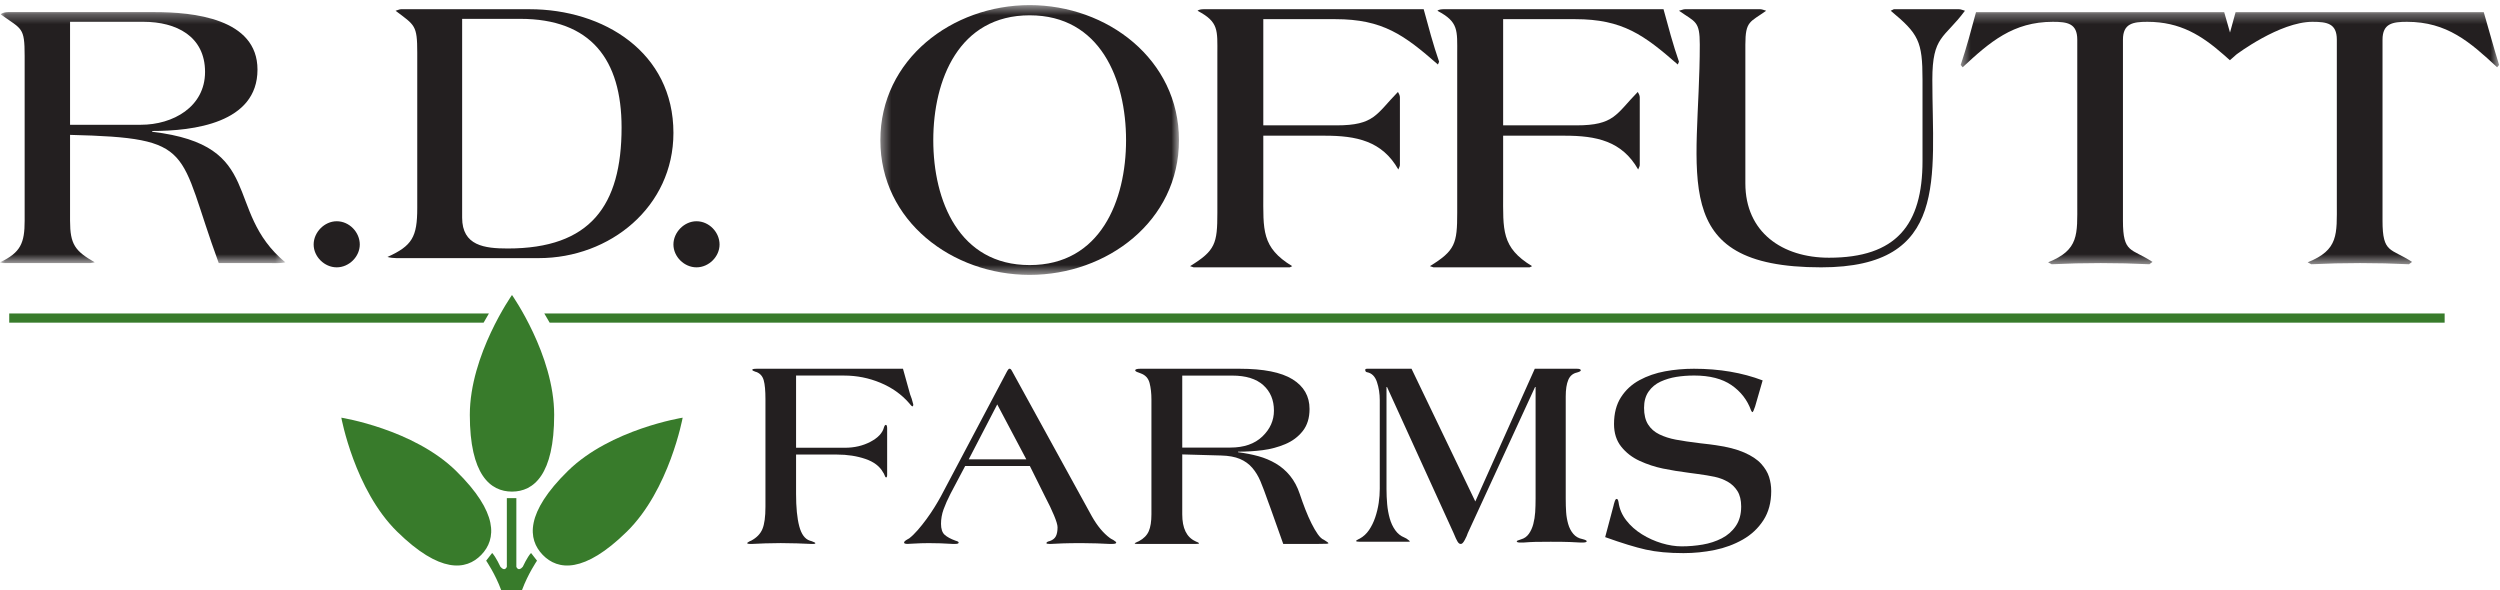 <?xml version="1.0" encoding="UTF-8"?>
<svg width="250px" height="59px" viewBox="0 0 250 59" version="1.1" xmlns="http://www.w3.org/2000/svg" xmlns:xlink="http://www.w3.org/1999/xlink">
    <!-- Generator: Sketch 48.2 (47327) - http://www.bohemiancoding.com/sketch -->
    <title>RDO logo 2c</title>
    <desc>Created with Sketch.</desc>
    <defs>
        <polygon id="path-1" points="0 0.287 28.527 0.287 28.527 25.393 0 25.393"></polygon>
        <polygon id="path-3" points="0.397 0.51 30.26 0.51 30.26 27.489 0.397 27.489"></polygon>
        <polygon id="path-5" points="0.496 0.288 54.339 0.288 54.339 25.504 0.496 25.504"></polygon>
    </defs>
    <g id="RDO-Farms---Desktop" stroke="none" stroke-width="1" fill="none" fill-rule="evenodd" transform="translate(-596, -2908)">
        <g id="RDO-logo-2c" transform="translate(596, 2908)">
            <g id="Page-1">
                <g id="Group-3" transform="translate(0, 0.922)">
                    <mask id="mask-2" fill="white">
                        <use xlink:href="#path-1"></use>
                    </mask>
                    <g id="Clip-2"></g>
                    <path d="M7.005,11.555 L7.005,1.259 L14.362,1.259 C17.61,1.259 20.505,2.696 20.505,6.271 C20.505,9.768 17.296,11.555 14.088,11.555 L7.005,11.555 Z M15.223,12.255 L15.223,12.177 C19.331,12.177 25.749,11.4 25.749,6.038 C25.749,0.91 19.292,0.287 15.457,0.287 L0.821,0.287 C0.665,0.287 0.195,0.327 0.078,0.52 C2.191,2.036 2.465,1.764 2.465,4.678 L2.465,21.152 C2.465,23.366 2.074,24.338 -0,25.309 L0.313,25.387 L9.039,25.387 L9.47,25.309 C7.513,24.182 7.005,23.522 7.005,21.152 L7.005,12.566 C19.722,12.877 17.688,14.003 21.875,25.387 L27.04,25.387 C27.353,25.387 28.136,25.426 28.527,25.309 C22.267,20.103 26.649,13.614 15.223,12.255 Z" id="Fill-1" fill="#231F20" mask="url(#mask-2)"></path>
                </g>
                <path d="M33.672,22.125 C32.442,22.125 31.365,23.23 31.365,24.449 C31.365,25.668 32.442,26.734 33.672,26.734 C34.902,26.734 35.978,25.668 35.978,24.449 C35.978,23.23 34.94,22.125 33.672,22.125" id="Fill-4" fill="#231F20"></path>
                <path d="M50.78,24.849 C48.459,24.849 46.214,24.579 46.214,21.767 L46.214,1.885 L52.019,1.885 C59.1,1.885 62.158,5.969 62.158,12.751 C62.158,20.572 59.023,24.849 50.78,24.849 M52.948,0.922 L40.1,0.922 C39.945,0.922 39.713,1.038 39.558,1.076 C41.493,2.54 41.725,2.502 41.725,5.276 L41.725,20.804 C41.725,23.693 41.222,24.579 38.745,25.696 C39.016,25.774 39.364,25.812 39.635,25.812 L53.876,25.812 C60.997,25.812 67.343,20.688 67.343,13.29 C67.343,5.238 60.378,0.922 52.948,0.922" id="Fill-6" fill="#231F20"></path>
                <path d="M69.649,22.125 C68.42,22.125 67.343,23.23 67.343,24.449 C67.343,25.668 68.42,26.734 69.649,26.734 C70.88,26.734 71.956,25.668 71.956,24.449 C71.956,23.23 70.917,22.125 69.649,22.125" id="Fill-8" fill="#231F20"></path>
                <g id="Group-12" transform="translate(87.638, 0)">
                    <mask id="mask-4" fill="white">
                        <use xlink:href="#path-3"></use>
                    </mask>
                    <g id="Clip-11"></g>
                    <path d="M15.329,26.508 C8.258,26.508 5.69,20.067 5.69,14.02 C5.69,7.971 8.258,1.531 15.329,1.531 C22.4,1.531 24.968,7.971 24.968,14.02 C24.968,20.067 22.4,26.508 15.329,26.508 M15.329,0.51 C7.586,0.51 0.397,5.929 0.397,14.02 C0.397,22.109 7.586,27.489 15.329,27.489 C23.071,27.489 30.26,22.109 30.26,14.02 C30.26,5.929 23.071,0.51 15.329,0.51" id="Fill-10" fill="#231F20" mask="url(#mask-4)"></path>
                </g>
                <path d="M133.655,12.536 L126.33,12.536 L126.33,1.916 L133.536,1.916 C138.289,1.916 140.427,3.508 143.793,6.451 L143.911,6.172 C143.318,4.462 142.843,2.673 142.368,0.922 L120.429,0.922 C120.271,0.922 119.914,0.922 119.756,1.081 C121.894,2.195 121.736,3.03 121.736,5.416 L121.736,21.285 C121.736,24.348 121.538,25.064 119.004,26.615 L119.36,26.734 L128.982,26.734 L129.22,26.615 C126.132,24.745 126.33,22.996 126.33,19.337 L126.33,13.569 L132.468,13.569 C135.636,13.569 138.21,14.087 139.833,16.95 C139.873,16.831 139.991,16.632 139.991,16.513 L139.991,9.712 C139.991,9.553 139.873,9.314 139.794,9.195 C137.615,11.422 137.457,12.536 133.655,12.536" id="Fill-13" fill="#231F20"></path>
                <path d="M144.415,0.922 C144.256,0.922 143.899,0.922 143.741,1.081 C145.879,2.195 145.721,3.03 145.721,5.416 L145.721,21.285 C145.721,24.347 145.523,25.063 142.989,26.615 L143.346,26.734 L152.968,26.734 L153.206,26.615 C150.116,24.745 150.314,22.996 150.314,19.337 L150.314,13.569 L156.452,13.569 C159.62,13.569 162.193,14.087 163.817,16.95 C163.857,16.831 163.976,16.632 163.976,16.512 L163.976,9.712 C163.976,9.553 163.857,9.314 163.777,9.194 C161.6,11.422 161.441,12.536 157.64,12.536 L150.314,12.536 L150.314,1.916 L157.521,1.916 C162.272,1.916 164.411,3.508 167.777,6.45 L167.897,6.172 C167.302,4.462 166.826,2.673 166.351,0.922 L144.415,0.922 Z" id="Fill-15" fill="#231F20"></path>
                <path d="M196.494,1.075 C196.337,1.037 196.101,0.922 195.904,0.922 L189.384,0.922 L189.07,1.075 C191.859,3.387 192.251,4.119 192.251,7.972 L192.251,16.101 C192.251,22.497 189.62,25.772 182.903,25.772 C178.229,25.772 174.536,23.229 174.536,18.336 L174.536,4.466 C174.536,2.077 175.007,2.231 176.617,1.075 C176.46,1.037 176.225,0.922 176.028,0.922 L168.487,0.922 C168.329,0.922 168.093,1.037 167.897,1.075 C169.547,2.231 169.979,2.077 169.979,4.466 C169.979,17.449 166.521,26.734 182.117,26.734 C194.962,26.734 193.234,17.719 193.234,7.972 C193.234,3.541 194.412,3.888 196.494,1.075" id="Fill-17" fill="#231F20"></path>
                <g id="Group-21" transform="translate(195.572, 0.922)">
                    <mask id="mask-6" fill="white">
                        <use xlink:href="#path-5"></use>
                    </mask>
                    <g id="Clip-20"></g>
                    <path d="M45.122,1.259 C49.139,1.259 51.424,3.279 54.141,5.805 L54.339,5.572 C53.788,3.824 53.315,2.036 52.802,0.288 L27.989,0.288 C27.806,0.964 27.619,1.648 27.429,2.332 C27.236,1.648 27.044,0.964 26.846,0.288 L2.032,0.288 C1.56,2.036 1.087,3.824 0.496,5.572 L0.692,5.805 C3.411,3.279 5.734,1.259 9.713,1.259 C11.17,1.259 12.155,1.415 12.155,3.046 L12.155,19.403 C12.155,22.512 12.352,24.066 9.24,25.309 L9.595,25.504 C12.863,25.348 16.132,25.348 19.363,25.504 L19.677,25.27 C17.551,23.871 16.723,24.454 16.723,21.152 L16.723,3.046 C16.723,1.415 17.747,1.259 19.166,1.259 C22.473,1.259 24.606,2.637 26.773,4.531 L27.418,5.101 L28.072,4.524 C28.072,4.524 32.398,1.259 35.669,1.259 C37.127,1.259 38.111,1.415 38.111,3.046 L38.111,19.403 C38.111,22.512 38.308,24.066 35.196,25.309 L35.552,25.504 C38.82,25.348 42.089,25.348 45.319,25.504 L45.634,25.27 C43.507,23.871 42.68,24.454 42.68,21.152 L42.68,3.046 C42.68,1.415 43.704,1.259 45.122,1.259" id="Fill-19" fill="#231F20" mask="url(#mask-6)"></path>
                </g>
                <path d="M48.893,31.344 L0.923,31.344 L0.923,32.266 L48.36,32.266 C48.544,31.932 48.721,31.628 48.893,31.344" id="Fill-22" fill="#387B2B"></path>
                <path d="M54.428,31.344 C54.601,31.628 54.779,31.932 54.965,32.266 L244.465,32.266 L244.465,31.344 L54.428,31.344 Z" id="Fill-24" fill="#387B2B"></path>
                <path d="M53.103,55.297 C52.731,55.692 52.276,56.68 52.276,56.68 C51.821,57.211 51.635,56.68 51.635,56.68 L51.635,49.815 L51.614,49.815 L50.705,49.815 L50.684,49.815 L50.684,56.68 C50.684,56.68 50.498,57.211 50.043,56.68 C50.043,56.68 49.588,55.692 49.216,55.297 L48.616,56.067 C48.616,56.067 49.526,57.398 50.115,59 L50.705,59 L51.614,59 L52.204,59 C52.793,57.398 53.702,56.067 53.702,56.067 L53.103,55.297 Z M39.72,53.17 C43.984,57.351 46.612,57.051 48.127,55.487 C49.642,53.922 49.87,51.271 45.605,47.09 C41.341,42.909 34.133,41.768 34.133,41.768 C34.133,41.768 35.455,48.989 39.72,53.17 Z M68.266,41.768 C68.266,41.768 61.058,42.909 56.793,47.09 C52.529,51.271 52.757,53.922 54.272,55.487 C55.787,57.051 58.414,57.351 62.679,53.17 C66.944,48.989 68.266,41.768 68.266,41.768 Z M55.417,41.483 C55.417,47.475 53.37,49.16 51.199,49.16 C49.029,49.16 46.982,47.475 46.982,41.483 C46.982,35.492 51.199,29.5 51.199,29.5 C51.199,29.5 55.417,35.492 55.417,41.483 Z" id="Fill-26" fill="#387B2B"></path>
                <path d="M79.607,44.775 L84.491,44.775 C85.441,44.775 86.295,44.575 87.052,44.175 C87.808,43.776 88.257,43.295 88.398,42.732 C88.45,42.568 88.512,42.487 88.583,42.487 C88.67,42.487 88.715,42.605 88.715,42.841 L88.715,47.472 C88.715,47.653 88.679,47.744 88.609,47.744 C88.556,47.744 88.494,47.645 88.424,47.444 C88.389,47.354 88.354,47.291 88.318,47.254 C87.984,46.636 87.39,46.182 86.537,45.892 C85.683,45.602 84.737,45.456 83.699,45.456 L79.607,45.456 L79.607,49.378 C79.607,50.741 79.713,51.821 79.924,52.62 C80.135,53.419 80.487,53.9 80.98,54.064 C81.015,54.082 81.076,54.101 81.164,54.118 C81.411,54.209 81.534,54.273 81.534,54.309 C81.534,54.364 81.482,54.391 81.376,54.391 L81.059,54.391 C80.654,54.372 80.197,54.354 79.686,54.336 C79.176,54.318 78.639,54.309 78.076,54.309 C77.53,54.309 77.015,54.318 76.531,54.336 C76.047,54.354 75.621,54.372 75.252,54.391 L74.961,54.391 C74.803,54.391 74.723,54.364 74.723,54.309 C74.723,54.273 74.811,54.209 74.987,54.118 L75.119,54.064 C75.665,53.773 76.039,53.387 76.241,52.906 C76.443,52.425 76.545,51.685 76.545,50.686 L76.545,39.926 C76.545,39.073 76.488,38.441 76.373,38.033 C76.259,37.624 76.017,37.347 75.647,37.202 C75.612,37.184 75.577,37.175 75.542,37.175 C75.331,37.102 75.225,37.039 75.225,36.984 C75.225,36.912 75.374,36.875 75.674,36.875 L90.298,36.875 L91.011,39.436 C91.046,39.545 91.099,39.69 91.17,39.872 C91.275,40.235 91.328,40.426 91.328,40.444 C91.328,40.571 91.302,40.634 91.249,40.634 C91.214,40.634 91.165,40.603 91.104,40.539 C91.042,40.476 90.976,40.398 90.906,40.307 C90.149,39.436 89.194,38.759 88.042,38.278 C86.889,37.797 85.679,37.556 84.412,37.556 L79.607,37.556 L79.607,44.775 Z" id="Fill-28" fill="#231F20"></path>
                <path d="M99.724,40.442 L96.872,45.936 L102.632,45.936 L99.724,40.442 Z M96.519,46.597 L95.052,49.371 C94.762,49.935 94.531,50.455 94.359,50.93 C94.187,51.405 94.101,51.89 94.101,52.383 C94.101,52.894 94.223,53.259 94.467,53.479 C94.712,53.7 95.079,53.898 95.568,54.074 C95.767,54.126 95.866,54.188 95.866,54.258 C95.866,54.347 95.758,54.391 95.541,54.391 L95.242,54.391 C94.427,54.338 93.639,54.312 92.879,54.312 C92.389,54.312 91.846,54.329 91.248,54.365 C90.995,54.381 90.831,54.391 90.76,54.391 C90.523,54.391 90.406,54.347 90.406,54.258 C90.406,54.171 90.515,54.065 90.732,53.942 C90.804,53.906 90.868,53.871 90.922,53.836 C91.194,53.624 91.479,53.348 91.778,53.004 C92.077,52.66 92.371,52.29 92.661,51.894 C92.95,51.498 93.218,51.102 93.463,50.705 C93.707,50.309 93.91,49.961 94.073,49.662 L100.73,37.086 C100.82,36.945 100.883,36.875 100.92,36.875 L100.974,36.875 C101.046,36.875 101.119,36.945 101.191,37.086 L109.178,51.617 C109.722,52.585 110.329,53.316 110.999,53.809 C111.071,53.862 111.18,53.924 111.325,53.995 C111.523,54.118 111.624,54.206 111.624,54.258 C111.624,54.347 111.497,54.391 111.243,54.391 L110.89,54.391 C110.564,54.373 110.161,54.355 109.681,54.338 C109.201,54.32 108.707,54.312 108.2,54.312 C107.385,54.312 106.742,54.32 106.272,54.338 C105.8,54.355 105.42,54.373 105.13,54.391 L104.913,54.391 C104.732,54.391 104.642,54.365 104.642,54.312 C104.642,54.223 104.759,54.153 104.994,54.1 C105.284,53.995 105.484,53.832 105.593,53.611 C105.701,53.391 105.755,53.096 105.755,52.726 C105.755,52.497 105.637,52.101 105.402,51.538 C105.167,50.974 104.877,50.366 104.533,49.714 L102.984,46.597 L96.519,46.597 Z" id="Fill-30" fill="#231F20"></path>
                <path d="M118.225,44.757 L123.036,44.757 C124.399,44.757 125.467,44.387 126.238,43.648 C127.008,42.91 127.394,42.048 127.394,41.062 C127.394,40.004 127.038,39.156 126.331,38.517 C125.622,37.879 124.585,37.559 123.221,37.559 L118.225,37.559 L118.225,44.757 Z M118.225,51.435 C118.225,52.822 118.659,53.716 119.528,54.117 C119.581,54.153 119.643,54.181 119.714,54.199 C119.837,54.254 119.9,54.299 119.9,54.336 C119.9,54.373 119.802,54.391 119.607,54.391 L113.681,54.391 C113.539,54.391 113.469,54.373 113.469,54.336 C113.469,54.318 113.548,54.272 113.708,54.199 C113.778,54.162 113.841,54.135 113.894,54.117 C114.372,53.861 114.7,53.528 114.877,53.118 C115.054,52.707 115.143,52.147 115.143,51.435 L115.143,39.941 C115.143,39.32 115.08,38.773 114.957,38.298 C114.833,37.824 114.54,37.505 114.08,37.34 C114.062,37.34 113.991,37.313 113.867,37.258 C113.637,37.185 113.522,37.112 113.522,37.039 C113.522,36.929 113.69,36.875 114.027,36.875 L123.966,36.875 C126.357,36.875 128.12,37.227 129.254,37.929 C130.388,38.632 130.954,39.621 130.954,40.898 C130.954,41.792 130.729,42.527 130.277,43.101 C129.825,43.676 129.24,44.114 128.523,44.415 C127.806,44.716 127.052,44.917 126.264,45.017 C125.476,45.117 124.657,45.168 123.806,45.168 L123.806,45.222 C124.532,45.314 125.21,45.446 125.839,45.619 C126.467,45.792 127.052,46.039 127.593,46.358 C128.133,46.677 128.607,47.088 129.015,47.589 C129.422,48.092 129.741,48.689 129.971,49.382 C130.148,49.912 130.334,50.427 130.529,50.929 C130.724,51.43 130.928,51.895 131.141,52.324 C131.353,52.753 131.566,53.118 131.778,53.419 C131.991,53.72 132.194,53.907 132.39,53.98 C132.407,53.998 132.478,54.044 132.602,54.117 C132.761,54.208 132.841,54.281 132.841,54.336 C132.841,54.354 132.775,54.368 132.642,54.377 C132.51,54.386 132.239,54.391 131.831,54.391 L128.323,54.391 L127.048,50.805 L126.836,50.23 C126.517,49.318 126.251,48.612 126.038,48.109 C125.825,47.608 125.555,47.165 125.228,46.783 C124.899,46.399 124.488,46.103 123.992,45.893 C123.496,45.683 122.867,45.569 122.106,45.55 L118.225,45.441 L118.225,51.435 Z" id="Fill-32" fill="#231F20"></path>
                <path d="M147.531,50.146 L153.478,36.875 L157.703,36.875 C157.954,36.875 158.08,36.929 158.08,37.036 C158.08,37.108 157.954,37.18 157.703,37.251 C157.289,37.341 156.998,37.587 156.828,37.99 C156.658,38.393 156.573,38.943 156.573,39.642 L156.573,49.851 C156.573,50.37 156.586,50.827 156.614,51.221 C156.64,51.615 156.707,52.004 156.815,52.389 C156.922,52.774 157.093,53.106 157.326,53.383 C157.56,53.661 157.864,53.836 158.241,53.907 C158.528,53.979 158.672,54.05 158.672,54.122 C158.672,54.211 158.528,54.256 158.241,54.256 L158.08,54.256 C157.793,54.238 157.434,54.22 157.004,54.202 C156.573,54.185 155.926,54.176 155.066,54.176 C154.401,54.176 153.89,54.18 153.532,54.189 C153.173,54.198 152.769,54.22 152.321,54.256 L151.998,54.256 C151.783,54.256 151.674,54.211 151.674,54.122 C151.674,54.086 151.818,54.024 152.106,53.934 C152.428,53.844 152.689,53.661 152.886,53.383 C153.083,53.106 153.231,52.779 153.33,52.403 C153.429,52.026 153.491,51.633 153.519,51.221 C153.545,50.809 153.559,50.352 153.559,49.851 L153.559,38.702 L153.505,38.702 L146.777,53.316 C146.723,53.496 146.625,53.719 146.481,53.987 C146.338,54.256 146.212,54.391 146.105,54.391 L146.05,54.391 C145.943,54.391 145.839,54.306 145.741,54.135 C145.642,53.965 145.539,53.746 145.432,53.477 C145.396,53.388 145.369,53.325 145.351,53.29 L138.704,38.702 L138.65,38.702 L138.65,48.883 C138.65,49.421 138.673,49.936 138.717,50.428 C138.762,50.921 138.847,51.391 138.973,51.839 C139.098,52.286 139.282,52.68 139.525,53.021 C139.767,53.361 140.067,53.603 140.426,53.746 L140.641,53.854 C140.874,54.014 140.991,54.114 140.991,54.149 C140.991,54.167 140.874,54.176 140.641,54.176 L135.986,54.176 C135.735,54.176 135.609,54.149 135.609,54.095 C135.609,54.06 135.681,54.006 135.824,53.934 C135.914,53.898 135.968,53.871 135.986,53.854 C136.344,53.656 136.649,53.375 136.901,53.007 C137.152,52.64 137.359,52.219 137.52,51.745 C137.681,51.27 137.797,50.786 137.87,50.294 C137.941,49.801 137.977,49.331 137.977,48.883 L137.977,40.018 C137.977,39.374 137.883,38.769 137.695,38.204 C137.507,37.64 137.179,37.314 136.712,37.224 C136.587,37.207 136.524,37.126 136.524,36.982 C136.524,36.911 136.587,36.875 136.712,36.875 L141.153,36.875 L147.531,50.146 Z" id="Fill-34" fill="#231F20"></path>
                <path d="M175.512,40.644 C175.387,41.023 175.298,41.213 175.244,41.213 C175.208,41.213 175.164,41.159 175.11,41.05 C174.735,40.002 174.082,39.157 173.152,38.515 C172.221,37.874 170.979,37.553 169.423,37.553 C168.797,37.553 168.202,37.598 167.639,37.688 C167.076,37.779 166.548,37.937 166.056,38.163 C165.564,38.389 165.166,38.719 164.862,39.152 C164.558,39.586 164.406,40.129 164.406,40.779 C164.406,41.467 164.54,42.022 164.809,42.447 C165.077,42.872 165.452,43.202 165.936,43.436 C166.418,43.671 166.968,43.848 167.586,43.965 C168.202,44.083 169.029,44.205 170.067,44.331 C170.746,44.404 171.256,44.467 171.596,44.521 C172.74,44.683 173.684,44.928 174.426,45.253 C175.168,45.578 175.731,45.954 176.116,46.378 C176.5,46.803 176.764,47.242 176.907,47.693 C177.051,48.145 177.122,48.616 177.122,49.103 C177.122,50.242 176.863,51.214 176.344,52.018 C175.825,52.823 175.137,53.469 174.279,53.957 C173.42,54.445 172.481,54.793 171.462,55.001 C170.442,55.208 169.405,55.312 168.35,55.312 C166.883,55.312 165.627,55.195 164.581,54.96 C163.535,54.725 162.18,54.31 160.517,53.713 L161.375,50.486 L161.375,50.459 C161.446,50.206 161.5,50.048 161.536,49.985 C161.572,49.922 161.617,49.89 161.67,49.89 C161.759,49.89 161.822,50.008 161.858,50.242 C161.947,50.893 162.202,51.489 162.623,52.032 C163.042,52.574 163.566,53.039 164.192,53.428 C164.817,53.817 165.48,54.115 166.177,54.323 C166.874,54.531 167.535,54.635 168.162,54.635 C168.877,54.635 169.579,54.576 170.268,54.458 C170.956,54.341 171.591,54.133 172.173,53.835 C172.754,53.537 173.223,53.126 173.581,52.601 C173.939,52.077 174.118,51.426 174.118,50.649 C174.118,50.017 173.992,49.501 173.742,49.103 C173.491,48.706 173.165,48.395 172.763,48.168 C172.361,47.942 171.927,47.78 171.462,47.68 C170.996,47.581 170.424,47.486 169.745,47.395 C169.405,47.359 169.137,47.323 168.94,47.287 C167.956,47.161 167.071,47.016 166.284,46.853 C165.497,46.69 164.728,46.437 163.977,46.094 C163.226,45.75 162.609,45.276 162.126,44.67 C161.643,44.065 161.402,43.31 161.402,42.406 C161.402,41.34 161.634,40.445 162.099,39.722 C162.564,38.999 163.181,38.429 163.951,38.014 C164.719,37.598 165.569,37.304 166.499,37.132 C167.428,36.961 168.394,36.875 169.396,36.875 C171.935,36.875 174.225,37.264 176.264,38.041 L175.512,40.644 Z" id="Fill-36" fill="#231F20"></path>
            </g>
        </g>
    </g>
</svg>